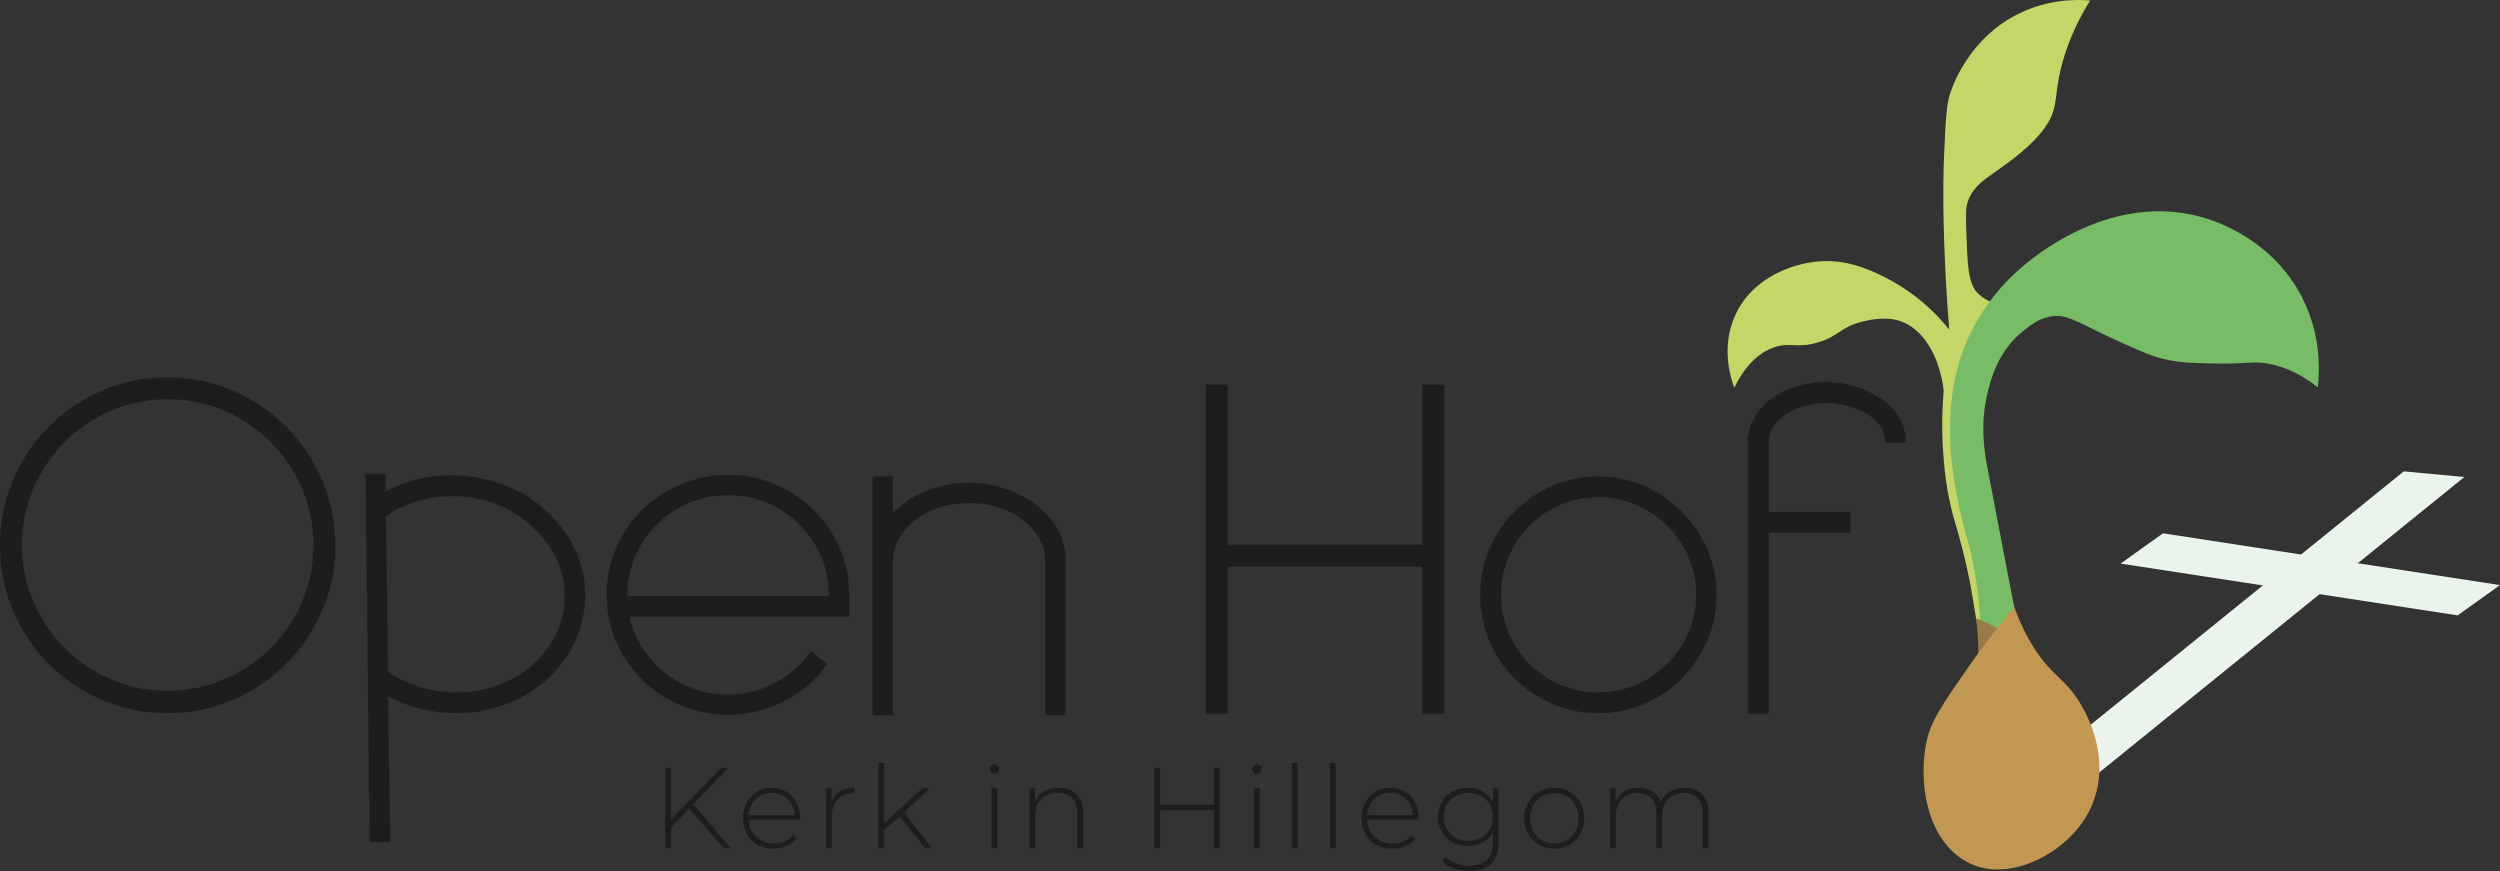 <?xml version="1.0" encoding="UTF-8" standalone="no"?><!DOCTYPE svg PUBLIC "-//W3C//DTD SVG 1.1//EN" "http://www.w3.org/Graphics/SVG/1.1/DTD/svg11.dtd"><svg width="100%" height="100%" viewBox="0 0 3176 1107" version="1.1" xmlns="http://www.w3.org/2000/svg" xmlns:xlink="http://www.w3.org/1999/xlink" xml:space="preserve" xmlns:serif="http://www.serif.com/" style="fill-rule:evenodd;clip-rule:evenodd;stroke-linejoin:round;stroke-miterlimit:2;"><rect x="0" y="0" width="3176" height="1107" fill="#333333" stroke="none"/><path d="M2554.28,1072.47l-76.95,-7.175l576.417,-466.471l76.95,7.175l-576.417,466.471Z" style="fill:#eaf4ec;fill-rule:nonzero;"/><path d="M2694.02,715.985l53.809,-38.48l428.129,65.8l-53.809,38.48l-428.129,-65.8Z" style="fill:#eaf4ec;fill-rule:nonzero;"/><path d="M2538.84,386.723c-14.592,-3.725 -22.65,-10.379 -26.996,-14.988c-11.788,-12.504 -12.488,-36.545 -14.038,-84.091c-0.633,-19.321 -0.208,-25.629 2.771,-33.313c6.846,-17.675 20.925,-26.583 32.4,-34.662c19.917,-14.025 50.017,-35.217 66.483,-59.996c17.892,-26.929 7.859,-40.279 23.392,-89.329c9.758,-30.8 22.854,-54.388 32.571,-69.709c-17.988,-1.512 -52.808,-1.762 -90.017,16.338c-61.021,29.683 -82.704,86.458 -87.566,100.537c-5.338,15.48 -6.109,37.396 -8.105,81.08c-0.562,12.27 -1.895,45.875 0.096,106.891c0.967,29.646 2.796,68.059 6.467,113.113c-8.3,-10.342 -19.958,-23.188 -35.55,-36.088c-18.85,-15.591 -35.304,-24.521 -39.863,-26.933c-15.941,-8.433 -45.65,-24.154 -80.837,-23.929c-37.883,0.241 -93.175,19.037 -115.763,69.175c-18.425,40.908 -5.154,80.633 -1.075,91.571c16.946,-33.813 36.038,-46.205 50.63,-51.171c20.741,-7.059 29.066,2.016 56.558,-6.467c25.592,-7.892 27.262,-18.5 52.954,-25.475c6.625,-1.796 28.971,-7.862 48.846,-1.992c30.396,8.975 51.883,44.955 57.096,88.871c-3.042,35.3 -1.975,65.296 0.058,88.15c1.208,13.621 2.875,31.65 8.025,55c4.429,20.067 8.125,29.067 14.617,53.934c5.754,22.037 9.421,40.125 11.579,51.675c2.487,14.754 4.971,29.508 7.454,44.258c6,4.087 12,8.171 18,12.254c-13.696,-57.671 -24.271,-106.492 -31.962,-143.521c-12.334,-59.379 -14.925,-77.066 -14.567,-101.437c0.896,-61.084 19.496,-104.767 23.742,-114.392c10.695,-24.25 23.075,-42.787 32.6,-55.354" style="fill:#c3d667;fill-rule:nonzero;"/><path d="M2488.63,1004.08c7.929,-14.784 18.1,-36.746 25.25,-64.638c9.958,-38.862 7.45,-70.083 3.192,-132.325c-2.484,-36.312 -4.054,-59.262 -10.492,-91.342c-8.162,-40.675 -15.496,-52.891 -22.679,-97.616c-3.083,-19.213 -6.488,-40.409 -6.571,-67.379c-0.062,-20.684 0.167,-62.617 17.579,-108.159c25.342,-66.287 73.038,-103.475 87.409,-114.391c17.475,-13.271 111.862,-84.963 220.77,-50.621c20.575,6.491 85.425,30.616 121,99.283c25.138,48.521 22.742,94.958 20.446,115.188c-26,-20.717 -48.708,-27.7 -64.287,-30.334c-20.504,-3.466 -25.3,1.171 -71.463,-0.008c-25.233,-0.646 -39.75,-1.092 -58.412,-5.325c-16.171,-3.671 -28.875,-9.292 -53.625,-20.392c-57.246,-25.666 -69.229,-37.871 -91.971,-33.871c-14.667,2.58 -24.308,10.225 -34.342,18.18c-32.066,25.425 -41.358,61.804 -45.446,78.775c-10.004,41.55 -3.745,76.27 0.38,97.904c32.612,170.904 48.92,256.354 57.433,282.508c8.117,24.929 23.142,68.321 3.104,102.388c-4.008,6.812 -13.596,20.354 -31.025,27.92c-31.275,13.584 -61.942,-3.287 -66.25,-5.745" style="fill:#78bc67;fill-rule:nonzero;"/><path d="M2510.43,785.612c1.471,11.737 2.538,24.754 2.817,38.875c0.25,12.633 -0.158,24.391 -0.962,35.129c26.362,1.558 49.32,-5.567 53.537,-17.963c5.021,-14.77 -14.787,-42.229 -55.392,-56.041" style="fill:#9b7a49;fill-rule:nonzero;"/><path d="M2559.05,771.405c-15.012,17.759 -35.537,43.28 -58.267,75.796c-31.487,45.038 -47.341,68.071 -52.987,93.321c-9.063,40.554 -5.354,106.292 33.983,142.313c44.613,40.858 105.175,16.129 135.971,-8.888c9.488,-7.708 39.554,-32.133 47.463,-76.496c9.116,-51.171 -17.255,-95.15 -22.767,-104.346c-19.638,-32.745 -38.025,-34.691 -62.846,-77.187c-10.237,-17.521 -16.675,-33.567 -20.55,-44.513" style="fill:#c19752;fill-rule:nonzero;"/><path d="M27.833,692.71c0,25.625 4.855,49.592 14.58,71.896c9.712,22.313 22.966,41.859 39.758,58.642c16.779,16.792 36.325,30.046 58.637,39.758c22.305,9.721 46.275,14.575 71.9,14.575c25.613,0 49.696,-4.854 72.221,-14.575c22.534,-9.712 42.184,-22.966 58.975,-39.758c16.779,-16.783 30.034,-36.329 39.759,-58.642c9.712,-22.304 14.579,-46.271 14.579,-71.896c-0,-25.616 -4.867,-49.695 -14.579,-72.225c-9.726,-22.529 -22.98,-42.179 -39.759,-58.975c-16.791,-16.783 -36.441,-30.037 -58.975,-39.754c-22.525,-9.712 -46.608,-14.579 -72.221,-14.579c-25.625,0 -49.595,4.867 -71.9,14.579c-22.312,9.717 -41.858,22.971 -58.637,39.754c-16.792,16.796 -30.046,36.446 -39.758,58.975c-9.725,22.53 -14.58,46.609 -14.58,72.225m-27.833,0c0,-29.154 5.521,-56.758 16.567,-82.829c11.041,-26.058 26.175,-48.704 45.396,-67.916c19.212,-19.217 41.741,-34.459 67.579,-45.721c25.846,-11.267 53.562,-16.9 83.166,-16.9c29.15,-0 56.755,5.633 82.83,16.9c26.058,11.262 48.7,26.504 67.916,45.721c19.213,19.212 34.45,41.858 45.717,67.916c11.267,26.071 16.896,53.675 16.896,82.829c-0,29.6 -5.629,57.317 -16.896,83.159c-11.267,25.846 -26.504,48.375 -45.717,67.587c-19.216,19.217 -41.858,34.459 -67.916,45.721c-26.075,11.267 -53.68,16.9 -82.83,16.9c-29.604,0 -57.32,-5.633 -83.166,-16.9c-25.838,-11.262 -48.367,-26.504 -67.579,-45.721c-19.221,-19.212 -34.355,-41.741 -45.396,-67.587c-11.046,-25.842 -16.567,-53.559 -16.567,-83.159" style="fill:#1d1d1b;fill-rule:nonzero;"/><path d="M566.538,878.908c2.208,0.442 4.412,0.663 6.625,0.663l6.629,-0c18.108,-0 35.221,-2.871 51.35,-8.617c16.121,-5.733 30.254,-13.683 42.413,-23.854c12.145,-10.154 22.083,-22.083 29.816,-35.779c7.721,-13.688 12.259,-28.492 13.584,-44.396c1.325,-16.337 -0.775,-32.242 -6.296,-47.708c-5.525,-15.459 -14.475,-29.592 -26.834,-42.409c-12.375,-13.254 -26.733,-23.854 -43.07,-31.808c-16.346,-7.95 -34.025,-12.587 -53.013,-13.912c-2.212,-0.438 -4.308,-0.663 -6.296,-0.663l-6.296,0c-32.25,0 -60.075,8.179 -83.487,24.517l-1.325,0.662l2.65,197.463l0.662,0.658c22.084,15.029 46.384,23.425 72.888,25.183m-73.55,5.963l2.846,184.754l-26.296,0l-5.042,-467.696l25.179,0l0,22.534c25.613,-13.692 53.225,-20.542 82.83,-20.542c24.283,-0 47.925,4.417 70.9,13.25c22.958,8.846 42.837,22.529 59.637,41.083c14.571,15.467 25.392,32.696 32.467,51.684c7.058,19 9.491,38.662 7.291,58.975c-1.775,20.325 -7.52,38.991 -17.233,55.991c-9.721,17.009 -21.983,31.475 -36.775,43.4c-14.804,11.929 -31.592,21.209 -50.354,27.834c-18.788,6.625 -38.104,9.937 -57.979,9.937c-30.934,0 -60.084,-7.062 -87.471,-21.204" style="fill:#1d1d1b;fill-rule:nonzero;"/><path d="M797.123,756.986l255.775,0l-0,-1.325c-0,-17.229 -3.313,-33.566 -9.938,-49.033c-6.625,-15.463 -15.804,-28.929 -27.5,-40.421c-11.712,-11.483 -25.295,-20.542 -40.754,-27.171c-15.466,-6.625 -32.033,-9.937 -49.7,-9.937c-17.671,-0 -34.237,3.312 -49.696,9.937c-15.466,6.629 -29.045,15.688 -40.745,27.171c-11.713,11.492 -20.875,24.958 -27.505,40.421c-6.625,15.467 -9.937,31.804 -9.937,49.033l-0,1.325Zm127.883,-153.729c21.209,0 41.088,3.975 59.638,11.925c18.558,7.954 34.787,18.783 48.708,32.471c13.913,13.696 24.95,29.817 33.129,48.371c8.167,18.554 12.259,38.429 12.259,59.637l-0,27.829l-278.963,0c3.088,14.142 8.496,27.284 16.233,39.425c7.721,12.155 17.109,22.646 28.163,31.475c11.033,8.842 23.404,15.684 37.104,20.542c13.688,4.867 28.267,7.288 43.729,7.288c20.759,-0 40.096,-4.638 57.979,-13.913c17.896,-9.279 33.025,-22.087 45.396,-38.433l1.325,-2.65l21.2,15.904l-1.321,1.987c-14.145,19.88 -32.366,35.346 -54.666,46.384c-22.313,11.046 -45.621,16.562 -69.913,16.562c-21.196,0 -41.191,-3.975 -59.962,-11.925c-18.779,-7.95 -35.121,-18.771 -49.034,-32.471c-13.916,-13.683 -24.962,-29.816 -33.129,-48.37c-8.179,-18.55 -12.262,-38.43 -12.262,-59.634c-0,-21.208 4.083,-41.083 12.262,-59.637c8.167,-18.554 19.213,-34.675 33.129,-48.371c13.913,-13.688 30.255,-24.517 49.034,-32.471c18.771,-7.95 38.766,-11.925 59.962,-11.925" style="fill:#1d1d1b;fill-rule:nonzero;"/><path d="M1108.54,908.726l-0,-303.483l25.846,-0l-0,46.383c1.758,-1.758 3.533,-3.416 5.3,-4.971c1.758,-1.537 3.746,-3.195 5.966,-4.966c11.48,-9.279 24.621,-16.338 39.425,-21.204c14.792,-4.855 30.15,-7.288 46.046,-7.288c14.134,0 28.384,2.217 42.742,6.625c14.354,4.421 27.504,10.829 39.429,19.217c11.925,8.396 21.638,18.779 29.158,31.141c7.505,12.375 11.259,26.292 11.259,41.746l-0,196.8l-25.838,0l0,-196.8c0,-9.275 -2.433,-18.325 -7.296,-27.166c-4.862,-8.834 -11.595,-16.671 -20.208,-23.525c-8.612,-6.842 -18.879,-12.259 -30.808,-16.234c-11.929,-3.975 -24.742,-5.962 -38.438,-5.962c-13.691,-0 -26.504,1.987 -38.429,5.962c-11.925,3.975 -22.196,9.392 -30.808,16.234c-8.621,6.854 -15.354,14.691 -20.217,23.525c-4.862,8.841 -7.283,17.891 -7.283,27.166l-0,196.8l-25.846,0Z" style="fill:#1d1d1b;fill-rule:nonzero;"/><path d="M1806.94,692.047l-0,-203.425l27.833,0l0,418.113l-27.833,-0l-0,-186.855l-247.159,0l0,186.855l-27.829,-0l0,-418.113l27.829,0l0,203.425l247.159,0Z" style="fill:#1d1d1b;fill-rule:nonzero;"/><path d="M1907,755.66c0,17.229 3.204,33.358 9.608,48.37c6.4,15.025 15.242,28.163 26.505,39.425c11.266,11.267 24.291,20.109 39.1,26.509c14.791,6.408 30.808,9.608 48.037,9.608c17.229,0 33.346,-3.2 48.371,-9.608c15.012,-6.4 28.162,-15.242 39.429,-26.509c11.267,-11.262 20.208,-24.4 26.833,-39.425c6.63,-15.012 9.942,-31.141 9.942,-48.37c0,-17.23 -3.312,-33.35 -9.942,-48.371c-6.625,-15.013 -15.566,-28.163 -26.833,-39.425c-11.267,-11.267 -24.417,-20.096 -39.429,-26.509c-15.025,-6.4 -31.142,-9.608 -48.371,-9.608c-17.229,0 -33.246,3.208 -48.037,9.608c-14.809,6.413 -27.834,15.242 -39.1,26.509c-11.263,11.262 -20.105,24.412 -26.505,39.425c-6.404,15.021 -9.608,31.141 -9.608,48.371m-26.504,-0c-0,-20.759 3.862,-40.192 11.596,-58.309c7.725,-18.108 18.441,-34.012 32.141,-47.712c13.684,-13.684 29.592,-24.517 47.709,-32.467c18.104,-7.954 37.537,-11.929 58.308,-11.929c20.763,-0 40.192,3.975 58.313,11.929c18.104,7.95 34.008,18.783 47.708,32.467c13.687,13.7 24.521,29.604 32.467,47.712c7.95,18.117 11.929,37.55 11.929,58.309c-0,20.766 -3.979,40.316 -11.929,58.641c-7.946,18.338 -18.663,34.238 -32.138,47.709c-13.479,13.483 -29.383,24.187 -47.708,32.137c-18.334,7.954 -37.879,11.929 -58.642,11.929c-20.771,0 -40.204,-3.975 -58.308,-11.929c-18.117,-7.95 -34.025,-18.654 -47.709,-32.137c-13.7,-13.471 -24.416,-29.371 -32.141,-47.709c-7.734,-18.325 -11.596,-37.875 -11.596,-58.641" style="fill:#1d1d1b;fill-rule:nonzero;"/><path d="M2421.2,562.173l-26.504,-0c0,-8.83 -2.55,-16.45 -7.625,-22.859c-5.083,-6.4 -11.375,-11.596 -18.879,-15.571c-7.521,-3.979 -15.575,-6.958 -24.192,-8.945c-8.612,-1.988 -16.458,-2.984 -23.521,-2.984c-7.07,0 -14.908,0.996 -23.52,2.984c-8.621,1.987 -16.567,4.966 -23.859,8.945c-7.287,3.975 -13.479,9.171 -18.554,15.571c-5.083,6.409 -7.621,14.029 -7.621,22.859l0,88.129l104.034,-0l-0,26.508l-104.034,0l0,229.925l-26.504,0l0,-349.862c1.325,-11.925 5.188,-22.417 11.596,-31.475c6.4,-9.05 14.35,-16.567 23.858,-22.53c9.492,-5.962 19.879,-10.375 31.146,-13.25c11.258,-2.87 22.413,-4.308 33.458,-4.308c11.034,0 22.417,1.658 34.121,4.971c11.7,3.312 22.534,8.179 32.471,14.575c9.942,6.408 18.108,14.362 24.521,23.854c6.4,9.508 9.608,20.658 9.608,33.463" style="fill:#1d1d1b;fill-rule:nonzero;"/><g><path d="M851.628,1051.75l-0.291,-9.334l65.041,-66.937l9.042,-0l-45.5,47.104l-4.229,4.521l-24.063,24.646Zm-6.416,25.812l-0,-102.083l7.437,-0l0,102.083l-7.437,0Zm74.229,0l-45.938,-52.5l5.105,-5.396l49.875,57.896l-9.042,0Z" style="fill:#1d1d1b;fill-rule:nonzero;"/><path d="M983.023,1078.14c-7.681,0 -14.462,-1.652 -20.344,-4.958c-5.882,-3.305 -10.5,-7.875 -13.854,-13.708c-3.354,-5.834 -5.031,-12.493 -5.031,-19.979c-0,-7.584 1.58,-14.268 4.739,-20.053c3.16,-5.784 7.511,-10.329 13.053,-13.635c5.541,-3.305 11.763,-4.958 18.666,-4.958c6.903,-0 13.101,1.604 18.594,4.812c5.493,3.209 9.819,7.705 12.979,13.49c3.16,5.785 4.74,12.469 4.74,20.052c-0,0.292 -0.025,0.608 -0.073,0.948c-0.049,0.34 -0.073,0.705 -0.073,1.094l-67.229,-0l-0,-5.688l63.291,0l-2.916,2.771c0.097,-5.931 -1.143,-11.254 -3.719,-15.969c-2.576,-4.715 -6.052,-8.41 -10.427,-11.083c-4.375,-2.674 -9.431,-4.011 -15.167,-4.011c-5.639,0 -10.67,1.337 -15.094,4.011c-4.423,2.673 -7.899,6.368 -10.427,11.083c-2.527,4.715 -3.791,10.087 -3.791,16.115l-0,1.312c-0,6.222 1.385,11.74 4.156,16.552c2.771,4.813 6.587,8.556 11.448,11.229c4.861,2.674 10.403,4.011 16.625,4.011c4.861,-0 9.406,-0.875 13.635,-2.625c4.229,-1.75 7.802,-4.424 10.719,-8.021l4.229,4.813c-3.305,4.083 -7.462,7.17 -12.469,9.26c-5.006,2.09 -10.427,3.135 -16.26,3.135Z" style="fill:#1d1d1b;fill-rule:nonzero;"/><path d="M1049.38,1077.56l0,-76.125l7,0l0,20.854l-0.729,-2.333c2.139,-6.125 5.736,-10.84 10.792,-14.146c5.055,-3.305 11.375,-4.958 18.958,-4.958l-0,7.146c-0.292,-0 -0.583,-0.025 -0.875,-0.073c-0.292,-0.049 -0.583,-0.073 -0.875,-0.073c-8.458,-0 -15.07,2.649 -19.833,7.948c-4.764,5.298 -7.146,12.663 -7.146,22.093l-0,39.667l-7.292,0Z" style="fill:#1d1d1b;fill-rule:nonzero;"/><path d="M1121.27,1056.56l0.146,-9.187l50.312,-45.938l9.333,0l-33.395,31.354l-4.375,3.646l-22.021,20.125Zm-5.542,21l0,-108.208l7.292,-0l-0,108.208l-7.292,0Zm59.5,0l-33.25,-41.708l4.958,-5.396l37.334,47.104l-9.042,0Z" style="fill:#1d1d1b;fill-rule:nonzero;"/><path d="M1259.59,1077.56l-0,-76.125l7.292,0l-0,76.125l-7.292,0Zm3.646,-94.646c-1.653,0 -3.063,-0.583 -4.229,-1.75c-1.167,-1.166 -1.75,-2.528 -1.75,-4.083c-0,-1.653 0.583,-3.063 1.75,-4.229c1.166,-1.167 2.576,-1.75 4.229,-1.75c1.75,-0 3.184,0.559 4.302,1.677c1.118,1.118 1.677,2.503 1.677,4.156c-0,1.653 -0.559,3.063 -1.677,4.229c-1.118,1.167 -2.552,1.75 -4.302,1.75Z" style="fill:#1d1d1b;fill-rule:nonzero;"/><path d="M1345.04,1000.85c6.222,-0 11.642,1.191 16.261,3.573c4.618,2.382 8.215,5.979 10.791,10.791c2.577,4.813 3.865,10.768 3.865,17.865l-0,44.479l-7.292,0l0,-43.896c0,-8.555 -2.163,-15.069 -6.489,-19.541c-4.327,-4.473 -10.379,-6.709 -18.157,-6.709c-5.93,0 -11.083,1.216 -15.458,3.646c-4.375,2.431 -7.705,5.833 -9.99,10.208c-2.284,4.375 -3.427,9.625 -3.427,15.75l0,40.542l-7.291,0l-0,-76.125l7,0l-0,21.146l-1.021,-2.333c2.333,-6.028 6.173,-10.768 11.521,-14.219c5.347,-3.452 11.909,-5.177 19.687,-5.177Z" style="fill:#1d1d1b;fill-rule:nonzero;"/><path d="M1542.14,975.477l7.438,-0l-0,102.083l-7.438,0l0,-102.083Zm-68.25,102.083l-7.437,0l-0,-102.083l7.437,-0l0,102.083Zm69.125,-48.562l-70,-0l0,-6.563l70,0l0,6.563Z" style="fill:#1d1d1b;fill-rule:nonzero;"/><path d="M1593.04,1077.56l0,-76.125l7.292,0l-0,76.125l-7.292,0Zm3.646,-94.646c-1.653,0 -3.063,-0.583 -4.229,-1.75c-1.167,-1.166 -1.75,-2.528 -1.75,-4.083c-0,-1.653 0.583,-3.063 1.75,-4.229c1.166,-1.167 2.576,-1.75 4.229,-1.75c1.75,-0 3.184,0.559 4.302,1.677c1.118,1.118 1.677,2.503 1.677,4.156c0,1.653 -0.559,3.063 -1.677,4.229c-1.118,1.167 -2.552,1.75 -4.302,1.75Z" style="fill:#1d1d1b;fill-rule:nonzero;"/><rect x="1641.31" y="969.352" width="7.292" height="108.208" style="fill:#1d1d1b;fill-rule:nonzero;"/><rect x="1689.58" y="969.352" width="7.292" height="108.208" style="fill:#1d1d1b;fill-rule:nonzero;"/><path d="M1768.76,1078.14c-7.681,0 -14.462,-1.652 -20.344,-4.958c-5.882,-3.305 -10.5,-7.875 -13.854,-13.708c-3.354,-5.834 -5.031,-12.493 -5.031,-19.979c-0,-7.584 1.58,-14.268 4.739,-20.053c3.16,-5.784 7.511,-10.329 13.052,-13.635c5.542,-3.305 11.764,-4.958 18.667,-4.958c6.903,-0 13.101,1.604 18.594,4.812c5.493,3.209 9.819,7.705 12.979,13.49c3.16,5.785 4.74,12.469 4.74,20.052c-0,0.292 -0.025,0.608 -0.073,0.948c-0.049,0.34 -0.073,0.705 -0.073,1.094l-67.229,-0l-0,-5.688l63.291,0l-2.916,2.771c0.097,-5.931 -1.143,-11.254 -3.719,-15.969c-2.577,-4.715 -6.052,-8.41 -10.427,-11.083c-4.375,-2.674 -9.431,-4.011 -15.167,-4.011c-5.639,0 -10.67,1.337 -15.094,4.011c-4.423,2.673 -7.899,6.368 -10.427,11.083c-2.528,4.715 -3.791,10.087 -3.791,16.115l-0,1.312c-0,6.222 1.385,11.74 4.156,16.552c2.771,4.813 6.587,8.556 11.448,11.229c4.861,2.674 10.403,4.011 16.625,4.011c4.861,-0 9.406,-0.875 13.635,-2.625c4.229,-1.75 7.802,-4.424 10.719,-8.021l4.229,4.813c-3.305,4.083 -7.462,7.17 -12.469,9.26c-5.007,2.09 -10.427,3.135 -16.26,3.135Z" style="fill:#1d1d1b;fill-rule:nonzero;"/><path d="M1866.76,1106.43c-6.903,0 -13.466,-1.069 -19.688,-3.208c-6.222,-2.139 -11.278,-5.104 -15.166,-8.896l3.937,-5.542c3.792,3.5 8.337,6.222 13.636,8.167c5.298,1.944 11.01,2.917 17.135,2.917c10.208,-0 17.719,-2.382 22.531,-7.146c4.813,-4.764 7.219,-12.25 7.219,-22.459l-0,-21.145l1.458,-11.375l-1.166,-11.375l-0,-24.938l7,0l-0,67.958c-0,12.736 -3.087,22.094 -9.261,28.073c-6.173,5.979 -15.385,8.969 -27.635,8.969Zm-2.042,-31.646c-7.194,0 -13.635,-1.58 -19.323,-4.739c-5.687,-3.16 -10.208,-7.535 -13.562,-13.125c-3.354,-5.591 -5.032,-11.983 -5.032,-19.177c0,-7.292 1.678,-13.709 5.032,-19.25c3.354,-5.542 7.875,-9.868 13.562,-12.98c5.688,-3.111 12.129,-4.666 19.323,-4.666c6.903,-0 13.101,1.482 18.594,4.448c5.493,2.965 9.844,7.194 13.052,12.687c3.208,5.493 4.812,12.08 4.812,19.761c0,7.583 -1.604,14.145 -4.812,19.687c-3.208,5.542 -7.559,9.82 -13.052,12.833c-5.493,3.014 -11.691,4.521 -18.594,4.521Zm0.583,-6.562c6.125,-0 11.521,-1.288 16.188,-3.865c4.667,-2.576 8.337,-6.173 11.01,-10.792c2.674,-4.618 4.011,-9.892 4.011,-15.822c-0,-6.028 -1.337,-11.327 -4.011,-15.896c-2.673,-4.57 -6.343,-8.118 -11.01,-10.646c-4.667,-2.528 -10.063,-3.792 -16.188,-3.792c-5.93,0 -11.253,1.264 -15.968,3.792c-4.716,2.528 -8.41,6.076 -11.084,10.646c-2.673,4.569 -4.01,9.868 -4.01,15.896c-0,5.93 1.337,11.204 4.01,15.822c2.674,4.619 6.368,8.216 11.084,10.792c4.715,2.577 10.038,3.865 15.968,3.865Z" style="fill:#1d1d1b;fill-rule:nonzero;"/><path d="M1974.53,1078.14c-7.291,0 -13.781,-1.652 -19.468,-4.958c-5.688,-3.305 -10.209,-7.875 -13.563,-13.708c-3.354,-5.834 -5.031,-12.493 -5.031,-19.979c-0,-7.584 1.677,-14.268 5.031,-20.053c3.354,-5.784 7.875,-10.329 13.563,-13.635c5.687,-3.305 12.177,-4.958 19.468,-4.958c7.292,-0 13.806,1.653 19.542,4.958c5.736,3.306 10.257,7.851 13.563,13.635c3.305,5.785 4.958,12.469 4.958,20.053c-0,7.486 -1.653,14.145 -4.958,19.979c-3.306,5.833 -7.827,10.403 -13.563,13.708c-5.736,3.306 -12.25,4.958 -19.542,4.958Zm0,-6.562c5.834,-0 11.084,-1.337 15.75,-4.011c4.667,-2.673 8.313,-6.44 10.938,-11.302c2.625,-4.861 3.937,-10.451 3.937,-16.77c0,-6.417 -1.312,-12.032 -3.937,-16.844c-2.625,-4.813 -6.271,-8.556 -10.938,-11.229c-4.666,-2.674 -9.916,-4.011 -15.75,-4.011c-5.833,0 -11.059,1.337 -15.677,4.011c-4.618,2.673 -8.263,6.416 -10.937,11.229c-2.674,4.812 -4.011,10.427 -4.011,16.844c0,6.319 1.337,11.909 4.011,16.77c2.674,4.862 6.319,8.629 10.937,11.302c4.618,2.674 9.844,4.011 15.677,4.011Z" style="fill:#1d1d1b;fill-rule:nonzero;"/><path d="M2140.2,1000.85c6.125,-0 11.448,1.191 15.969,3.573c4.521,2.382 8.045,5.979 10.573,10.791c2.527,4.813 3.791,10.768 3.791,17.865l0,44.479l-7.291,0l-0,-43.896c-0,-8.555 -2.091,-15.069 -6.271,-19.541c-4.181,-4.473 -10.014,-6.709 -17.5,-6.709c-5.736,0 -10.695,1.216 -14.875,3.646c-4.181,2.431 -7.389,5.833 -9.625,10.208c-2.236,4.375 -3.354,9.625 -3.354,15.75l-0,40.542l-7.292,0l0,-43.896c0,-8.555 -2.09,-15.069 -6.271,-19.541c-4.18,-4.473 -10.014,-6.709 -17.5,-6.709c-5.736,0 -10.694,1.216 -14.875,3.646c-4.18,2.431 -7.389,5.833 -9.625,10.208c-2.236,4.375 -3.354,9.625 -3.354,15.75l0,40.542l-7.292,0l0,-76.125l7,0l0,21l-1.02,-2.333c2.236,-5.931 5.979,-10.622 11.229,-14.073c5.25,-3.452 11.569,-5.177 18.958,-5.177c7.583,-0 13.976,1.92 19.177,5.76c5.201,3.84 8.483,9.552 9.844,17.136l-2.479,-1.021c2.041,-6.514 5.882,-11.788 11.521,-15.823c5.638,-4.035 12.493,-6.052 20.562,-6.052Z" style="fill:#1d1d1b;fill-rule:nonzero;"/></g></svg>